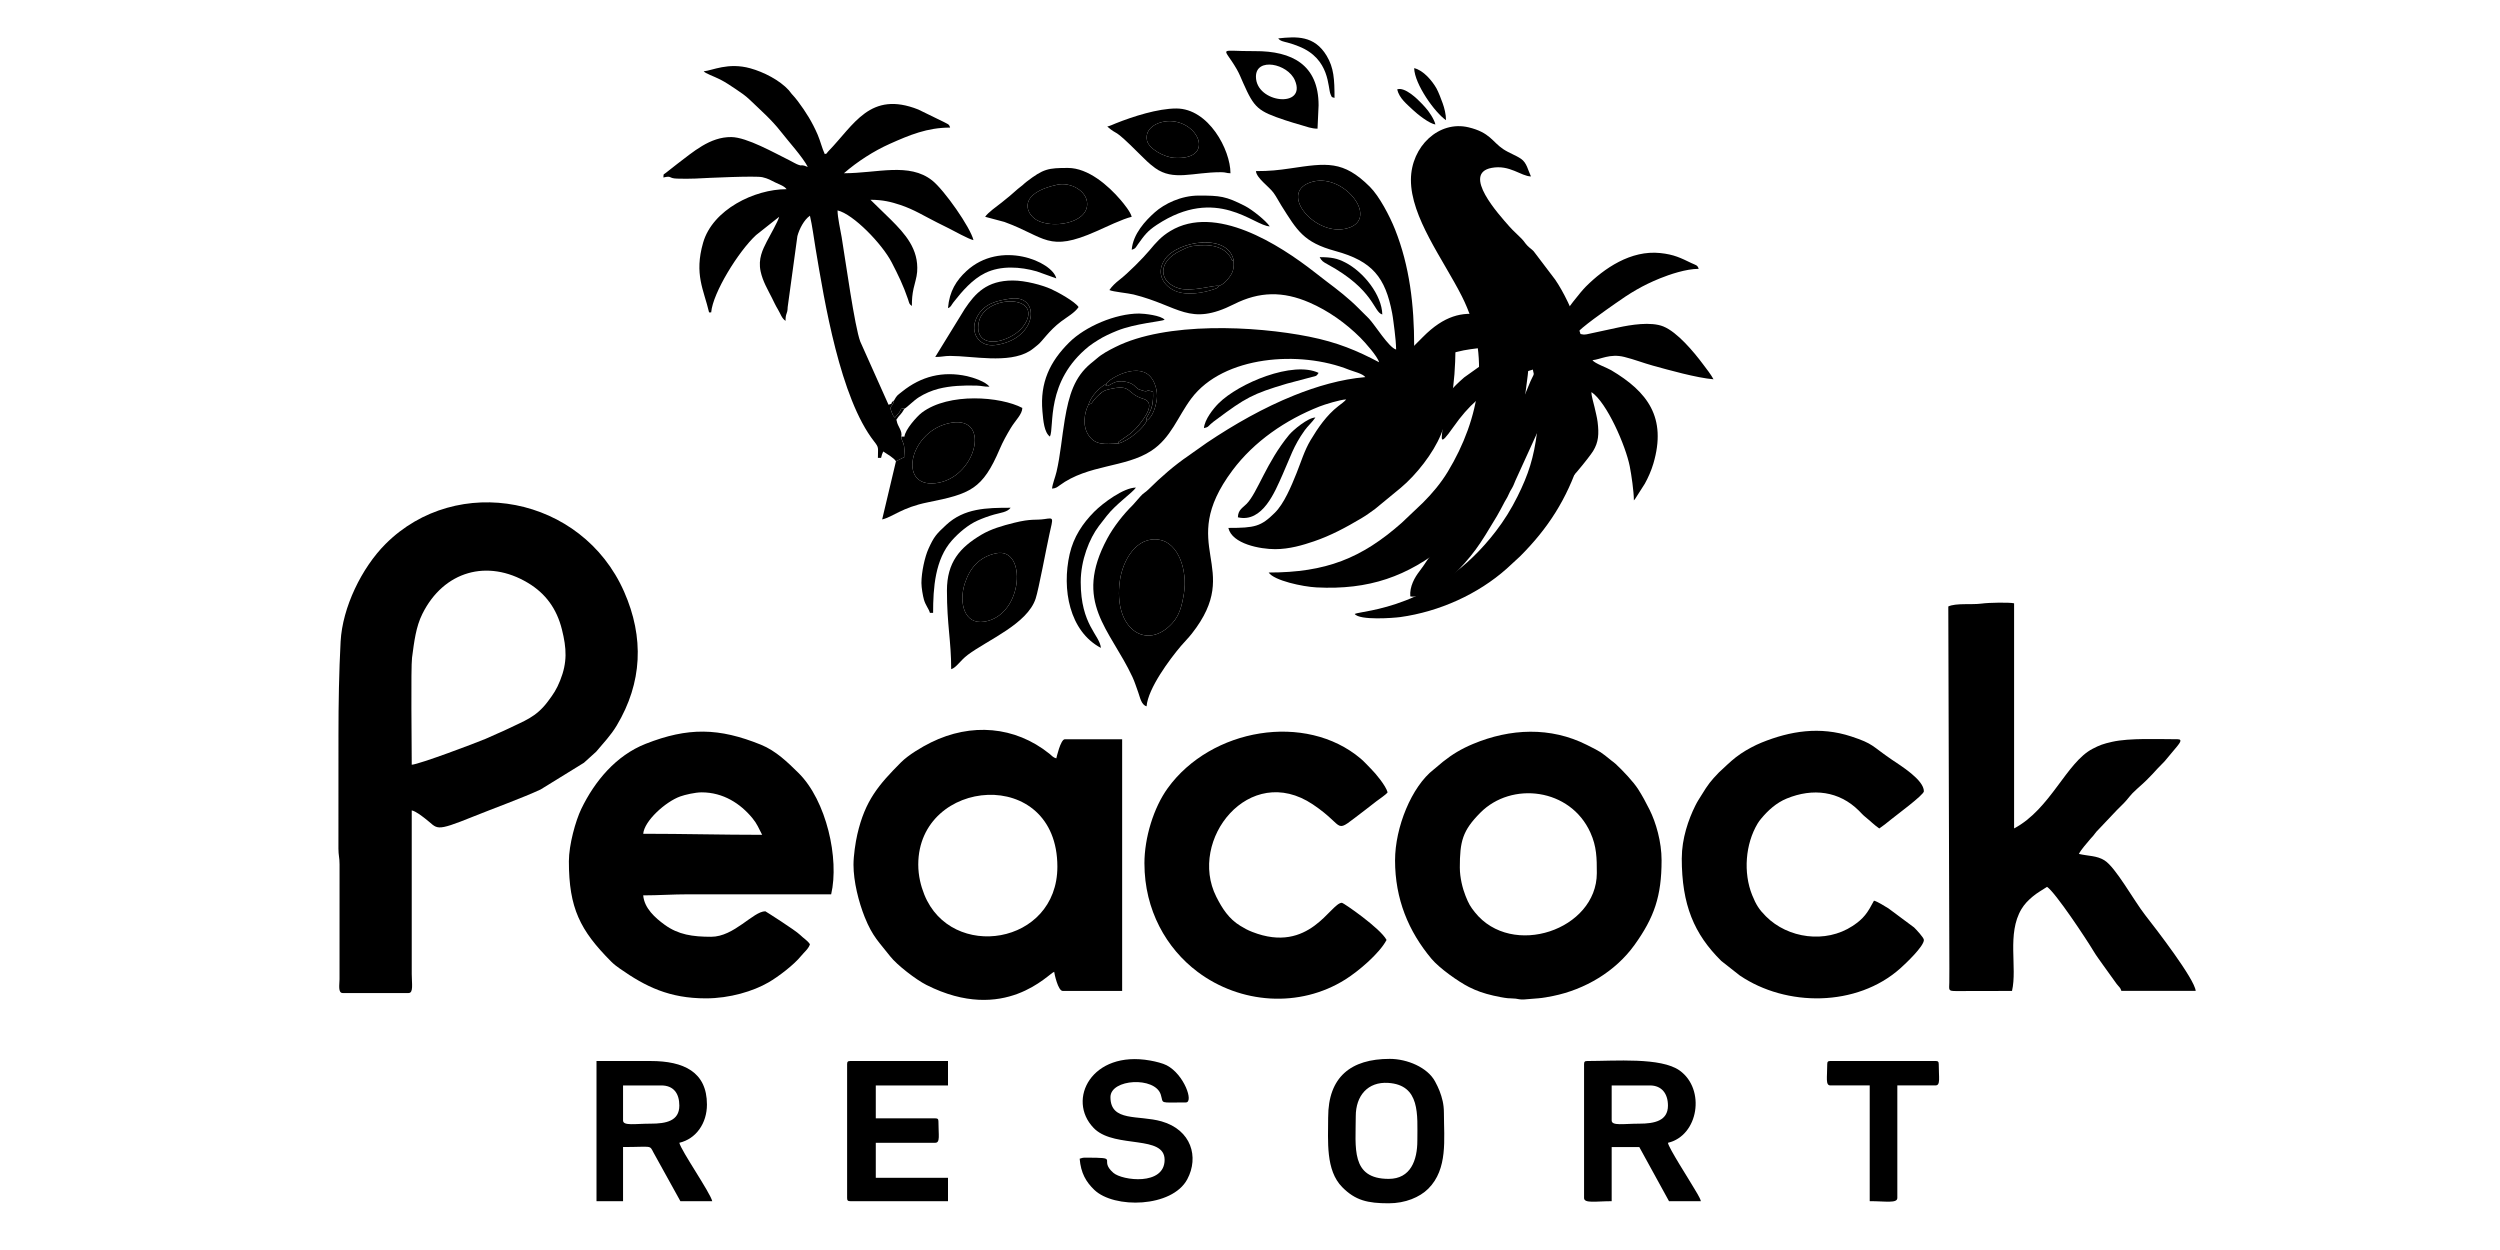 <?xml version="1.0" encoding="UTF-8"?>
<!DOCTYPE svg PUBLIC "-//W3C//DTD SVG 1.1//EN" "http://www.w3.org/Graphics/SVG/1.1/DTD/svg11.dtd">
<!-- Creator: CorelDRAW 2021 (64-Bit) -->
<svg xmlns="http://www.w3.org/2000/svg" xml:space="preserve" width="2in" height="1in" version="1.1" style="shape-rendering:geometricPrecision; text-rendering:geometricPrecision; image-rendering:optimizeQuality; fill-rule:evenodd; clip-rule:evenodd"
viewBox="0 0 2000 1000"
 xmlns:xlink="http://www.w3.org/1999/xlink"
 xmlns:xodm="http://www.corel.com/coreldraw/odm/2003">
 <defs>
  <style type="text/css">
   <![CDATA[
    .fil0 {fill:black}
   ]]>
  </style>
 </defs>
 <g id="Layer_x0020_1">
  <g id="_2338116912224">
   <path class="fil0" d="M947.11 475.02c-1.65,9.95 -3.64,17.24 -9.1,23.34 -20.47,22.83 -47.61,4.99 -42.13,-33.79 2.26,-16.02 13.07,-35.71 31.43,-32.8 15.45,2.45 22.88,24.63 19.8,43.26zm-29.62 -138.73c-2.32,6.01 -14.34,16.3 -22.72,18.46 -11.5,0.76 -18.64,1.34 -23.97,-6.62 -4.88,-7.28 -3.57,-17.41 -0.02,-24.45 2.14,-7.06 8.98,-13.78 14.18,-16.64 2.68,-4.31 23.7,-16.59 34.49,-6.59 4.44,4.12 6.83,12.4 6.02,18.82 -0.66,5.22 -3.13,14.26 -7.97,17.03zm57.56 -107.51c-0.67,1.13 -0.48,1.39 -3.41,2.44 -9.25,3.31 -22.07,5.24 -30.77,1.8 -9.68,-3.84 -16.96,-14.24 -8.7,-25.95 10.06,-14.27 49.66,-20.85 54.68,0.8 0.48,6.01 -0.08,9.29 -3.06,13.46 -2.22,3.11 -4.98,6.18 -8.74,7.45zm75.46 -83.52c25.77,-6.52 54.94,32.07 25.17,37.87 -25.24,4.91 -54.04,-30.57 -25.17,-37.87zm-45.76 -8.35c0.46,5.61 10.48,12.35 14.09,17.34 2.43,3.36 3.94,6.54 6.13,10.01 12.78,20.25 17.81,29.58 43.31,36.55 29.67,8.11 39.97,21.05 45.44,49.71 0.78,4.06 1.28,9.22 1.97,14.17 0.55,3.88 1.2,11.5 1.2,14.94 -5.89,-1.57 -16.87,-19.7 -21.86,-24.87 -2.83,-2.93 -5.22,-5.16 -8.09,-8.06 -7.89,-7.96 -16.87,-14.93 -25.88,-21.69 -3.38,-2.54 -5.77,-4.44 -9.1,-7.05 -28.83,-22.53 -79.54,-54.98 -115.68,-33.15 -7.39,4.46 -11.4,9.16 -16.74,15.55 -5.27,6.3 -17.14,18.23 -24.03,23.55 -3.01,2.32 -6.04,5.2 -8,8.13 2.93,1.41 14.78,2.41 19.38,3.56 36.69,9.17 44.45,25.84 80.29,7.77 20.46,-10.31 39.23,-10.47 60.28,-1.38 15.28,6.6 29.16,16.56 40.74,28.07 3.67,3.65 13.8,14.98 15.08,19.75 -17.61,-9.32 -33.35,-15.94 -55.98,-20.48 -43.47,-8.7 -114.47,-12.07 -154.99,8.3 -5.46,2.74 -10.63,5.42 -15.19,9.44 -1.88,1.66 -2.76,2.26 -4.66,3.84 -12.85,10.76 -17.3,24.85 -20.64,44.77 -2.29,13.65 -3.53,28.7 -6.61,41.81 -1.01,4.3 -3.27,9.77 -3.57,13.41 3.1,-0.26 4.11,-1.17 5.96,-2.53 23.07,-17.03 52.53,-14.03 73.4,-27.7 15.93,-10.43 21.13,-27.3 32.04,-41.87 25.68,-34.29 87,-38.74 126.35,-22.93 3.34,1.34 10.81,3.02 12.86,5.83 -19.33,1.61 -39.09,7.45 -56.8,14.56 -24.68,9.92 -47.87,23.14 -69.96,37.93 -2.79,1.87 -4.78,3.5 -7.47,5.28 -2.53,1.67 -4.36,3.16 -6.96,4.93 -11.61,7.87 -22.3,17.26 -32.31,27.16 -2.43,2.41 -4.29,3.06 -6.37,5.53l-5.97 6.77c-7.69,7.57 -15.48,17.45 -20.6,26.97 -27.48,51.11 2.1,72.16 20.12,110.71 1.83,3.91 3.13,8.24 4.65,12.34 1.44,3.89 2.39,10.03 6.67,11.17 1.2,-14.44 18.52,-37.63 27.43,-48.17 2.94,-3.47 5.82,-6.22 8.75,-9.94 42.15,-53.63 -13.38,-69.15 32.51,-130.6 17.41,-23.31 42.62,-40.46 69.53,-51.1 4.11,-1.63 16.81,-5.59 21.49,-5.69 -1.15,1.57 -4.51,3.94 -6.44,5.45 -9.22,7.19 -16.14,17.23 -22.09,27.19 -4.85,8.11 -7.61,17.38 -11.15,26.22 -4.31,10.75 -10.06,24.53 -17.44,31.83 -11.13,11.02 -15.92,12.1 -37.17,12.1 3,12.88 25.55,16.99 37.38,16.99 11.48,0 22.19,-3.22 31.12,-6.26 13.46,-4.58 25.71,-11.2 37.74,-18.33 4,-2.37 7.37,-4.81 11.13,-7.56l20.5 -16.87c12.5,-10.43 26.07,-27.76 32.15,-42.61 10.68,-26.06 11.77,-50.36 11.77,-79.13 0,-5.3 -13.56,0.35 -16.48,1.36 -6.39,2.22 -10.07,5.6 -16.65,7.13 0,-33.28 -3.65,-64.1 -15.28,-93.46 -4.26,-10.74 -12.66,-26.72 -20.18,-34.19 -21.39,-21.28 -34.57,-18.98 -63.57,-14.7 -9.77,1.44 -16.46,2.18 -27.55,2.18z"/>
   <path class="fil0" d="M329.39 611.79c0,-13.61 -0.77,-78 0.23,-85.57 1.74,-13.17 3.14,-24.79 8.25,-35.07 17.11,-34.46 52.23,-44.09 84.39,-24.9 14.28,8.52 23.15,20.81 27.27,37.3 3.78,15.14 4.43,26.32 -1.44,40.9 -2.96,7.37 -5.35,10.74 -9.72,16.62 -9.69,13.04 -19.41,15.72 -31.69,21.83 -2.94,1.46 -5.46,2.5 -8.78,3.97 -3.46,1.54 -6.02,2.76 -9.41,4.19 -8.51,3.57 -52.54,20.19 -59.11,20.74zm-58.62 -23.79l-0.03 90.93c0.01,5.37 0.92,7.06 0.9,12.69l-0.02 91.77c-0.02,4.26 -1.38,11.04 2.55,11.04l52.67 0c4.1,0 2.55,-7.48 2.55,-15.29l0 -130.83c3.45,0.8 7.72,4.28 10.57,6.42 10.9,8.19 6.42,11.55 39.19,-1.69 14.88,-6.01 39.41,-14.93 53.32,-21.44l34.68 -21.39 9.81 -8.88c5.97,-7.2 11.56,-12.78 16.44,-20.94 20.41,-34.16 22.09,-70.31 5.87,-107.07 -33.78,-76.55 -133.78,-95.32 -190.92,-38.05 -18.94,18.98 -34.41,50.63 -35.86,77.98 -1.28,24.13 -1.72,49.52 -1.72,74.73z"/>
   <path class="fil0" d="M1268.1 351.43l-2.08 -3.72c-0.07,-0.39 -0.29,-0.46 -0.47,-0.67 -4.14,1.01 -5.81,2.47 -10.66,1.82 -0.7,-8.03 3.68,-15.43 7.24,-20.02 4.87,-6.26 6.66,-10.25 10.98,-15.24 -2.06,-0.91 -1.65,2 -1.6,-8.52 0.12,-23.81 -13.61,-61.22 -27.36,-81.37l-17.22 -22.7c-1.74,-1.86 -3.17,-2.55 -4.94,-4.4 -2.12,-2.2 -2.5,-3.35 -4.63,-5.57 -3.3,-3.43 -6.7,-6.26 -9.78,-9.76 -8.46,-9.61 -38.43,-42.46 -14.28,-46.98 14.51,-2.71 23.46,6.67 31.47,6.85 -2.44,-5.09 -3.28,-10.91 -7.97,-14.11 -4.27,-2.92 -9.53,-4.6 -14.3,-7.79 -8.65,-5.77 -10.5,-13.27 -27.63,-17.39 -23.62,-5.69 -45.97,15.15 -46.13,41.83 -0.18,30.02 25.93,63.96 40.82,93.46 23.88,47.3 14.2,97.91 -11.2,140.02 -5.61,9.3 -12.52,17.5 -20.02,25l-17 16.13c-32.07,28.33 -60.54,39.72 -106.4,39.72 4.31,6.44 27.21,11.33 38.22,11.9 42.03,2.17 72.96,-8.78 103.77,-33.86 1.32,-1.07 1.83,-1.72 3.16,-2.79l27.44 -29.48c3.72,-5.04 6.24,-9.44 9.57,-15.06 17.13,-28.89 19.62,-45.54 23.67,-77.43 0.82,-6.48 2.31,-15.98 2.31,-23.18 2.39,1.75 2.49,4.71 3.24,7.8 0.8,3.31 1.3,5.81 1.87,9.18 2.27,13.63 3.2,26.67 1.46,40.56 -2.56,20.33 -6.81,33.79 -15.63,51.48 -5.13,10.3 -10.74,19.24 -17.26,27.76 -47.65,62.29 -107.02,63.39 -113,66.25 3.92,5.35 31.36,3.22 36.49,2.51 31.2,-4.35 62.12,-18.25 85.21,-38.81l10.61 -9.78c22.43,-22.43 37.36,-45.76 47.48,-76.56 1.84,-5.6 2.67,-12.07 4.56,-17.09z"/>
   <path class="fil0" d="M734.61 691.65c0,-69.77 111.29,-79.49 111.29,1.7 0,62.78 -84.99,75.78 -106.45,22.34 -2.72,-6.77 -4.84,-15.01 -4.84,-24.04zm-51.82 0c0,13.67 4.16,29.95 8.97,42 6.36,15.9 11.76,20.28 20.4,31.42 5.35,6.9 20.72,18.72 28.95,22.87 62.78,31.69 97.94,-9.34 102.24,-10.49 0.11,1.33 3.05,15.29 6.8,15.29l47.57 0 0 -201.33 -45.87 0c-3.4,0 -6.78,15.15 -6.8,15.29 -2.67,-0.71 -3.46,-2.07 -5.58,-3.76 -27.62,-22.09 -62.58,-24.81 -94.67,-8.99 -7.4,3.65 -18.13,10.03 -24,15.93 -17.83,17.94 -28.69,30.43 -34.95,57.64 -1.46,6.35 -3.05,17.04 -3.05,24.14z"/>
   <path class="fil0" d="M561.3 633.88c17.34,0 31.05,9.04 40.59,20.58 3.91,4.73 5.01,8.06 7.83,13.4 -32.21,0 -62.44,-0.85 -95.15,-0.85 0.86,-10.27 17.72,-25.55 29.61,-29.86 3.73,-1.35 11.98,-3.27 17.11,-3.27zm-106.19 55.22c0,37.41 8.99,55.17 33.76,80.08 2.3,2.31 4.51,3.95 7.03,5.72 20.71,14.52 39.66,23.79 68.8,23.79 19.16,0 37.92,-5.72 50.09,-12.77 7.94,-4.6 20.38,-14.05 26.24,-21.33 2.11,-2.63 6,-5.76 6.92,-9.22 -2.09,-3.11 -5.11,-4.7 -7.85,-7.44 -3.79,-3.77 -27.7,-18.9 -27.83,-18.9 -9.7,0 -24.95,20.39 -43.33,20.39 -14.87,0 -26.28,-1.66 -37.16,-9.57 -7.54,-5.48 -16.35,-13.21 -17.21,-23.56 12.21,0 23.41,-0.85 36.53,-0.85l113.83 0c6.62,-28.4 -3.75,-74.95 -26.12,-97.06 -8.59,-8.48 -18.13,-17.78 -30.06,-22.61 -33.61,-13.62 -58.36,-14.06 -92.24,-0.72 -23.63,9.3 -40.78,29.86 -51.51,52.14 -4.49,9.33 -9.9,28.55 -9.9,41.92z"/>
   <path class="fil0" d="M1558.64 485.21l0.85 289.69c0,3.7 0.01,7.39 -0.05,11.09 -0.11,6.04 -1.03,6.8 5.05,6.84 14.98,0.11 30.11,-0.1 45.12,-0.1 4.37,-18.77 -4.26,-45.77 7.57,-65.48 2.38,-3.96 5.26,-6.87 8.81,-9.88 3.93,-3.32 7.57,-5.16 11.65,-7.89 6.74,4.51 31.41,41.72 37.42,51.78 2.23,3.74 4.64,6.76 7.26,10.57l11.01 15.32c1.87,2.43 3.07,2.93 3.77,5.57l59.46 0c-0.79,-9.5 -31.74,-49.57 -40.42,-60.67 -9.23,-11.82 -23.59,-38.23 -32.64,-43.82 -6.19,-3.82 -12.67,-3.3 -20.39,-5.09 2.18,-4.12 6.19,-8.26 9.22,-12.01 0.95,-1.17 1.39,-1.49 2.41,-2.69 1.32,-1.57 1.22,-1.77 2.61,-3.33 0.98,-1.1 1.5,-1.43 2.5,-2.6l13.63 -14.4c2.05,-2.05 3.47,-3.46 5.53,-5.51 3.63,-3.61 4.7,-6.26 10.61,-11.48 12.84,-11.31 12.39,-12.51 22.09,-22.09l10.07 -12.05c1.46,-1.94 4.77,-5.59 0.33,-5.59 -15.42,0 -38.28,-1.09 -52.32,2.05 -7.34,1.65 -10.05,2.69 -15.66,5.58 -21,10.83 -33.7,48.3 -62.85,63.73l0 -180.1c-3.65,-0.85 -19.99,-0.61 -26.1,0.23 -7.76,1.06 -20.52,-0.59 -26.57,2.31z"/>
   <path class="fil0" d="M1167.86 694.19c0,-21.3 2.15,-29.61 16.35,-43.97 25.02,-25.31 72.12,-19.78 88.15,15.94 5,11.14 5.1,20.29 5.1,32.28 0,45.42 -67.95,68.53 -97.59,31.33 -3.63,-4.56 -4.89,-6.7 -7.41,-12.98 -2.38,-5.94 -4.59,-14.72 -4.59,-22.59zm-51.82 -5.94c0,31.02 10.75,56.78 29.13,78.76 6.3,7.53 21.54,18.35 30.04,22.63 6.21,3.12 11.85,5.09 19.49,6.85 3.52,0.81 8.32,1.77 11.51,2.08 2.27,0.22 4.13,0.06 6.43,0.36 1.8,0.24 3,0.73 6.18,0.67l11.85 -0.96c3.47,-0.25 8.15,-1.12 11.74,-1.85 25.48,-5.17 49.93,-19.53 65.26,-40.93 15.61,-21.78 21.59,-38.74 21.59,-67.6 0,-14.89 -4.53,-30.35 -9.62,-40.5 -3.01,-6.01 -5.72,-11.05 -9.11,-16.37 -3.85,-6.03 -12.45,-15.09 -18,-20.23 -1.57,-1.45 -1.85,-1.45 -3.31,-2.63 -8.91,-7.2 -8.06,-6.71 -19.7,-12.58 -29.17,-14.7 -61.35,-13.22 -91.11,-0.78 -9.27,3.87 -16.52,8.23 -24.03,14.2 -2.89,2.3 -4.4,3.87 -7.4,6.2 -17.76,13.74 -30.94,46.38 -30.94,72.7z"/>
   <path class="fil0" d="M716.76 369.04l7.17 -3.61c-0.2,-2.52 -0.27,-5.83 -0.63,-8.21 -0.65,-4.31 -1.88,-3.78 -2.28,-7.93 1.12,-4.6 -2.96,-8.2 -3.6,-12.39 -0.34,-2.2 -0.89,0.04 0.59,-2.44 1.44,-2.4 2.69,-2.39 5.56,-7.52 -3.28,-0.66 -2.61,0.81 -4.17,3.01l-3.48 4.11c-1.5,-1.56 -1.15,-1.04 -2.11,-3.15 -0.37,-0.81 -0.33,-0.82 -0.73,-1.92l-0.42 -1.16c-0.91,-3.25 1.69,-2.57 2.53,-7.43 -3.8,2.53 0.15,2.19 -4.37,3.4l-22.58 -50.48c-4.5,-11.73 -11.89,-65.42 -14.92,-83.63 -0.92,-5.52 -3.28,-15.7 -3.28,-21.36 12.58,2.93 35.65,26.75 43.33,41.62 5.13,9.94 9.31,18.43 13.04,29.43 1.11,3.3 0.71,3.65 3.09,5.4 0,-5.54 0.33,-9.21 1.35,-13.94 0.98,-4.53 2.5,-8.69 2.86,-13.28 1.42,-18.33 -9.76,-30.56 -21,-41.8l-16.35 -15.93c9.96,0 16.66,1.72 23.91,4.13 10.99,3.65 19.35,9.02 29.33,14 3.49,1.74 6.37,3.19 9.63,4.81 4.35,2.18 15.33,8.37 19.54,9.35 -2.34,-10.04 -23.29,-40.01 -32.99,-47.72 -18.43,-14.65 -43.96,-5.8 -70.65,-5.8 10.71,-9.31 23.87,-17.8 36.76,-23.55 15.72,-7.02 29.92,-12.98 48.19,-12.98 -0.8,-3.01 -1.98,-2.72 -4.92,-4.43l-20.56 -10.03c-38.56,-15.27 -51.28,12.18 -71.93,33.43 -2.28,2.34 0.07,1.2 -2.84,2.26 -2.13,-4.44 -3.52,-10.5 -5.7,-15.54 -4.37,-10.12 -9.37,-18.09 -15.78,-26.7 -2.06,-2.76 -2.91,-3.56 -5.05,-5.99 -1.2,-1.37 -1.29,-1.82 -2.24,-2.86 -7.3,-8.05 -20.11,-14.6 -30.85,-17.57 -17.82,-4.93 -30.35,1.83 -37.23,2.4 1.28,1.75 7.95,3.92 13.04,6.5 4.68,2.38 8.42,4.98 12.61,7.77 3.85,2.56 7.83,5.28 11.1,8.44 8.51,8.2 17.49,15.96 24.78,25.34 6.38,8.22 17.35,20.16 21.72,28.41 -2.39,-0.56 -1.48,-0.75 -3.7,-1.14 -3.41,-0.61 0.66,0.74 -3.37,-0.36 -1.83,-0.5 -5.59,-2.74 -7.35,-3.61 -12.5,-6.16 -34.3,-18.57 -46.72,-18.73 -17.24,-0.22 -30.73,12.05 -43.22,21.42l-9.04 7.09c-2.4,2.11 -1.8,0.02 -2.12,3.83 7.22,-1.68 3.72,0.7 11,0.9 4.3,0.11 10.26,0.19 14.5,-0.04 9.66,-0.52 48.39,-2.35 53.74,-1.08 4.53,1.07 6.53,2.31 10.26,4.19 3.26,1.64 7.12,2.73 9.06,5.38 -25.71,0 -59.18,16.35 -66.78,42.81 -7.28,25.37 0.54,37.63 4.76,55.74l1.7 0c1.3,-15.59 21.7,-48.69 35.88,-61.81l18.49 -14.64c-0.87,3.74 -7.45,14.94 -9.91,19.82 -3.18,6.31 -7.08,13.76 -4.91,23.89 1.7,7.92 5.73,14.56 8.88,20.85 1.6,3.2 3.02,6.36 4.93,9.51 2.15,3.53 3,7.1 6.11,9.18 0,-6.77 1.59,-4.91 1.72,-11.02l7.77 -56.8c1.57,-5.85 5.46,-13.22 10.04,-16.29 1.89,8.1 3.03,17.35 4.49,26.09 7.09,42.53 19.67,119.76 46.86,154.48 4.05,5.17 3.02,4.77 3.02,13.12l2.55 0c0.48,-2.06 0.89,-3.41 1.7,-5.09 3.06,2.05 8.62,5.13 10.19,7.86z"/>
   <path class="fil0" d="M1399.78 185.33zm-126.66 128.28l126.66 -128.28zm-126.66 128.28c-4.32,4.99 -6.11,8.97 -10.98,15.24 -3.56,4.59 -7.94,11.99 -7.24,20.02 4.85,0.65 6.52,-0.81 10.66,-1.82 0.18,0.2 0.39,0.27 0.47,0.67l2.08 3.72c0.22,-8.19 6.92,-5.15 18.06,-16.36 19.74,-19.86 23.77,-26.71 37.96,-50.39 2.43,-4.04 3.9,-7.19 6.28,-11.57 1.4,-2.58 1.9,-2.94 3,-5.5 1.33,-3.08 1.4,-2.83 2.94,-5.55 1.33,-2.34 1.5,-3.34 2.63,-5.87l36.17 -79.36c11.03,8.08 3.05,48.72 1.62,63.63 -0.89,9.28 -2.47,14.22 -2.47,22.17 4.71,-1.26 23.9,-25.26 26.84,-30.07 4.37,-7.14 4.79,-13.6 3.6,-23.31 -0.48,-3.98 -1.63,-7.87 -2.48,-11.96 -0.76,-3.64 -2.39,-8.02 -2.48,-11.96 12.37,8.28 27.45,43.09 30.67,59.37 1.36,6.87 3.31,20.26 3.31,27.28 0.82,-0.95 -0.16,0.34 1.15,-1.39l7.61 -11.93c2.64,-4.74 5.17,-10.43 6.84,-16.1 10.85,-36.88 -4.63,-57.43 -33.8,-74.72 -3.45,-2.05 -12.97,-5.31 -14.94,-8 6.41,-0.53 13.87,-5.48 25.52,-2.58 8.1,2.02 14.72,4.7 22.8,6.94 12.59,3.48 35.13,9.82 48.53,10.93 -2.07,-3.92 -5.64,-8.36 -8.37,-12.02 -7.4,-9.91 -20.54,-25.69 -31.77,-30.25 -9.93,-4.03 -26.3,-1.28 -36.11,0.84l-25.2 5.44c-4.94,0.74 -3.2,-1.04 -8.98,0.31 3.51,-5.25 25.28,-20.27 31.43,-24.64 12.02,-8.53 22.03,-14.73 36.4,-20.52 7.29,-2.94 20.54,-7.52 30.72,-7.52 -0.83,-3.11 -2.49,-3.01 -5.66,-4.54 -8.64,-4.17 -14.03,-6.94 -25.04,-8.09 -23.63,-2.48 -44.93,12.27 -59.57,26.85 -3.69,3.67 -17.26,20.32 -18.46,24.86l-1.7 0c-1.04,-4.46 -10.66,-19.93 -13.31,-24.92 -4.65,-8.76 -9,-15.86 -16.65,-21.57 -15.8,-11.8 -35.33,-6.7 -54.5,-1.44 -3.61,0.99 -5.57,0.58 -7.28,2.91 6.98,0.58 16.85,6.74 22.66,9.62 7.16,3.54 14.09,8.43 19.94,13.19 9.06,7.38 25.11,23.58 32.16,34.1 -35.06,-8.17 -59,-31.03 -93.24,3.6l-16.14 16.15c-2.33,2.29 -4.15,2.96 -4.46,6.59 14.21,-3.31 28.43,-6.54 42.97,-9.7 3.97,-0.87 6.24,-1.59 10.33,-2.41 3.93,-0.79 6.81,-1.06 11.86,-1.74 5.98,-0.81 6.38,-0.16 12.17,0.22 7.85,0.52 9.17,0.06 11.01,2.58 -5.09,1.19 -16.04,7.85 -20.76,10.68l-13.89 9.9c-20.11,17.55 -16.17,20.76 -17.17,38.89 -0.52,9.37 -3.85,18.39 8.48,0.84 12.54,-17.85 23.39,-26.67 41.99,-37.87 3.44,-2.07 7.13,-3.51 11.21,-4.93 3.5,-1.22 9.56,-2.65 12.22,-3.92 -0.36,4.37 -2.12,6.44 -3.64,9.95 -1.62,3.74 -2.73,6.39 -4.25,10.19l-17.48 40.29c-2.79,6.83 -5.69,13.69 -8.59,20.3 -7.71,17.56 -9.91,18.25 -22.23,34.69 -2.22,2.96 -3.96,5.13 -6.3,8.14l-18.04 21.06c-1.68,2.46 -0.93,0.38 -1.1,2.35z"/>
   <path class="fil0" d="M1345.41 686.55c0,37.4 9.87,60.68 31.63,82.21l14.74 11.6c37.21,25.27 93.63,25.35 128.44,-5.65 4.41,-3.93 18.89,-17.62 18.89,-22.74 0,-1.89 -6.3,-8.49 -7.84,-10l-20.46 -15.22c-2.85,-1.69 -8.75,-5.54 -11.63,-6.21 -5.1,9.65 -8.02,14.24 -17.13,20.24 -21.59,14.2 -51.72,9.96 -69.31,-7.7 -5.44,-5.46 -7.88,-9.22 -11.02,-17.02 -7.2,-17.9 -5.44,-40.84 4.35,-57.2 0.98,-1.63 1.73,-2.58 2.85,-3.94 5.56,-6.7 12.19,-12.69 20.45,-16.09 21,-8.62 41.93,-5.96 57.72,9.69 1.89,1.87 3.12,3.4 5.17,5.03 3.74,2.99 7.42,6.71 11.17,9.22 2.91,-1.95 6.29,-4.63 9.15,-7 3.78,-3.12 26.53,-19.85 26.53,-22.74 0,-9.19 -18.71,-20.59 -25.65,-25.31 -16.24,-11.06 -14.4,-12.61 -32.42,-18.55 -25.13,-8.28 -48.93,-4.37 -71.79,4.9 -5.24,2.12 -11.83,5.64 -16.61,8.88 -5.69,3.86 -9.46,7.5 -14.3,12.03l-3.09 2.85c-6.93,7.24 -8.69,9.52 -14.04,18.24 -2.09,3.41 -3.13,4.76 -5.02,8.57 -5.39,10.82 -10.76,26.15 -10.76,41.91z"/>
   <path class="fil0" d="M915.55 690.8c0,37.27 17.6,67.96 42.48,86.65 34.26,25.74 81.68,29.15 118.26,6.12 10.48,-6.59 27.19,-20.7 32.96,-31.61 -5.02,-9.48 -34.55,-29.73 -35.68,-29.73 -9.14,0 -25.82,41.31 -71.74,23.32 -3.98,-1.56 -6.2,-2.85 -9.56,-4.88 -9.18,-5.55 -14.5,-13.87 -19.23,-23.25 -22.88,-45.38 26.37,-107.96 77.27,-73.87 28.35,19 14.65,24.85 41.71,4.53 3.37,-2.54 5.76,-4.44 9.09,-7.05 2.53,-1.98 7.49,-5.11 8.98,-7.15 -1.42,-5.33 -9.56,-15.11 -13.38,-18.9 -2.72,-2.7 -5.24,-5.61 -8.11,-8.04 -44.03,-37.27 -119.7,-24.36 -154.37,23.53 -11.31,15.61 -18.69,39.63 -18.69,60.32z"/>
   <path class="fil0" d="M1311.43 898.93c-12.47,0 -22.09,1.94 -22.09,-2.55l0 -28.03 30.58 0c9.47,0 14.44,6.56 14.44,16.14 0,12.14 -10.69,14.44 -22.94,14.44zm-44.18 -47.57l0 107.04c0,4.49 9.62,2.55 22.09,2.55l0 -43.32 22.09 0 23.78 43.32 25.49 0c-0.73,-3.12 -4.47,-8.52 -6.21,-11.63 -2.69,-4.8 -19.81,-31.31 -20.13,-35.09 24.44,-5.7 30.28,-42.81 9.37,-57.8 -14.96,-10.72 -51.8,-7.62 -73.93,-7.62 -1.96,0 -2.55,0.59 -2.55,2.55z"/>
   <path class="fil0" d="M520.53 898.93c-12.47,0 -22.09,1.94 -22.09,-2.55l0 -28.03 30.58 0c9.98,0 14.44,6.55 14.44,16.14 0,12.34 -10.59,14.44 -22.94,14.44zm-43.33 62.01l21.24 0 0 -43.32c23.59,0 21.01,-1.87 24.39,4.49l21.48 38.83 25.48 0c-1.6,-6.88 -24.83,-40.24 -26.33,-46.72 13.43,-3.13 22.09,-15.61 22.09,-30.58 0,-26.2 -18.71,-34.83 -45.02,-34.83l-43.33 0 0 112.13z"/>
   <path class="fil0" d="M1110.94 943.1c-30.61,0 -26.33,-25.12 -26.33,-50.12 0,-16.44 9.66,-27.7 25.91,-26.67 25.97,1.65 23.36,25.7 23.36,46.21 0,15.63 -5.32,30.58 -22.94,30.58zm-48.42 -49.27c0,19.11 -2.13,42.33 11.24,55.87 10.54,10.68 20.42,12.94 37.19,12.94 13.31,0 24.82,-4.85 31.66,-11.67 15.83,-15.78 12.52,-39.74 12.52,-60.54 0,-7.22 -1.48,-12.38 -3.51,-17.73 -0.87,-2.28 -2.22,-5.03 -3.55,-7.5 -6.07,-11.32 -22.36,-18.1 -36.27,-18.1 -31.04,0 -49.27,14.43 -49.27,46.72z"/>
   <path class="fil0" d="M677.69 851.35l0 107.04c0,1.96 0.59,2.55 2.55,2.55l78.16 0 0 -18.69 -57.77 0 0 -28.03 47.57 0c4.13,0 2.55,-6.18 2.55,-16.99 0,-1.96 -0.59,-2.55 -2.55,-2.55l-47.57 0 0 -26.33 57.77 0 0 -19.54 -78.16 0c-1.96,0 -2.55,0.59 -2.55,2.55z"/>
   <path class="fil0" d="M931.69 927.81c0,20.96 -33.89,16.69 -41.02,10.44 -12.61,-11.06 6.65,-12.13 -22.69,-12.13 -2.3,0 -2.34,0.41 -4.25,0.85 0.96,11.55 5.11,18.55 11.66,24.87 15.83,15.29 62.3,14.3 74.43,-8.43 9.5,-17.78 3.24,-39.48 -20.56,-46.3 -18.44,-5.29 -40.9,0.65 -40.9,-19.41 0,-14.65 35.65,-16.63 40.25,-2.03 2.41,7.65 -1.83,6.28 20.06,6.28 6.48,0 -1.26,-22.36 -15.32,-29.7 -3.1,-1.62 -8.78,-3.03 -13.17,-3.81 -46.85,-8.43 -67.03,31.28 -45.35,53.84 0.75,0.78 0.06,0.17 1.29,1.26 16.98,15.18 55.56,4.38 55.56,24.3z"/>
   <path class="fil0" d="M796.91 442.64c24.8,-5.23 21.99,49.52 -9.32,54.68 -16.33,2.69 -20.57,-15.43 -15.87,-30.19 4.02,-12.63 11.54,-21.61 25.19,-24.49zm-39.36 29.83c0,27.62 3.4,39.96 3.4,62.87 3.99,-1.07 7.26,-6.95 13.21,-11.42 16,-11.99 47.71,-24.74 54.36,-45.04 2.47,-7.54 8.39,-39.65 11.07,-51.8 2.91,-13.2 3.75,-12.96 -4.07,-11.81 -7.03,1.04 -10.17,-0.54 -24.29,2.98 -9.36,2.34 -18.37,4.93 -26.14,9.54 -17.28,10.26 -27.54,22.12 -27.54,44.67z"/>
   <path class="fil0" d="M758.19 338.79c35.02,-8.66 23.94,41.18 -6.99,47.33 -33.33,6.63 -24.9,-39.45 6.99,-47.33zm-37.17 10.5c0.41,4.15 1.63,3.61 2.28,7.93 0.36,2.38 0.43,5.69 0.63,8.21l-7.17 3.61 -11.04 46.51c8.58,-2 15.76,-9.53 36.45,-13.67 34.21,-6.84 43.85,-10.43 57.6,-42.64 2.57,-6.02 5.62,-11.45 8.78,-16.71 3.92,-6.52 9.19,-10.98 9.31,-16.18 -17.28,-9.14 -58.72,-12.52 -80.37,3.74 -3.97,2.98 -13.48,13.74 -13.93,19.2l-2.55 0z"/>
   <path class="fil0" d="M1461.79 851.35c0,10.81 -1.57,16.99 2.55,16.99l31.43 0 0 92.59c12.47,0 22.09,1.94 22.09,-2.55l0 -90.05 30.58 0c4.12,0 2.55,-6.18 2.55,-16.99 0,-1.96 -0.59,-2.55 -2.55,-2.55l-84.1 0c-1.96,0 -2.55,0.59 -2.55,2.55z"/>
   <path class="fil0" d="M808.12 238.93c24.71,-3.86 22.64,32.41 -11.77,37.12 -13.29,1.82 -20.8,-10.18 -15.04,-21.93 5.67,-11.56 16.69,-13.61 26.81,-15.2zm-59.93 46.65c5.44,0 7.02,-0.85 11.89,-0.85 18.09,0 46.52,6.37 63.38,-3.74 2.88,-1.73 4.14,-3.06 6.78,-5.11 3.66,-2.83 8.77,-11.26 18.66,-18.72 4.75,-3.58 10.9,-6.93 13.97,-11.52 -2.95,-4.41 -16.45,-11.92 -22.09,-14.44 -7.04,-3.15 -20.46,-6.8 -30.58,-6.8 -20.71,0 -30,10.2 -38.4,22.76l-23.61 38.4z"/>
   <path class="fil0" d="M947.11 475.02c3.08,-18.63 -4.34,-40.81 -19.8,-43.26 -18.36,-2.91 -29.17,16.79 -31.43,32.8 -5.48,38.78 21.66,56.63 42.13,33.79 5.46,-6.09 7.46,-13.39 9.1,-23.34z"/>
   <path class="fil0" d="M845.81 147.77c10.61,-2.29 23.96,4.92 23.94,15.46 -0.03,15.77 -28.78,19.96 -40.75,12.58 -8.87,-5.47 -14.48,-21.3 16.81,-28.04zm-57.68 25.67l15.41 4.12c33.03,12.06 34.8,24.69 73.5,7.48 7.26,-3.23 21.21,-9.95 28.32,-11.6 -0.9,-3.85 -6.19,-10.33 -8.75,-13.34 -9.99,-11.74 -26.09,-25.74 -42.22,-25.74 -15.86,0 -19.59,0.64 -33.15,11.03 -1.5,1.15 -1.74,1.49 -3.19,2.75 -1.67,1.46 -2.15,1.55 -3.79,3.01 -4.41,3.94 -8.16,7.15 -12.91,10.87 -3.98,3.13 -10.92,7.96 -13.22,11.41z"/>
   <path class="fil0" d="M917.56 112.28c-2.13,-10.48 10.16,-16.11 20.07,-15.31 22.61,1.84 33.58,31.27 1.78,29.3 -8.18,-0.51 -20.5,-7.37 -21.85,-13.99zm-31.74 -11.04c9.47,8.23 3.12,-0.7 25.7,21.87 4.15,4.15 7.86,7.9 12.52,11.27 14.7,10.66 30.17,3.38 52.69,3.38 4.27,0 3.81,0.76 7.65,0.85 0,-18.76 -17.5,-51.82 -43.32,-51.82 -14.72,0 -34.57,6.35 -48.43,11.89 -2.1,0.84 -4.52,2.03 -6.79,2.56z"/>
   <path class="fil0" d="M1004.75 61.3c0,-15.63 25.32,-10.48 31.12,2.86 9.87,22.71 -31.12,18.54 -31.12,-2.86zm49.27 41.63l0.85 -18.69c0,-32.33 -21.15,-43.51 -50.96,-43.33 -30.43,0.17 -25.35,-4.35 -14.49,14.49 2.11,3.67 3.38,7.04 5.14,11 8.93,20.08 11.62,22.46 33.85,29.86 3.72,1.24 8.14,2.56 12.37,3.77 4.33,1.24 8.41,2.91 13.23,2.91z"/>
   <path class="fil0" d="M796.91 442.64c-13.65,2.88 -21.17,11.86 -25.19,24.49 -4.7,14.77 -0.46,32.89 15.87,30.19 31.31,-5.16 34.13,-59.91 9.32,-54.68z"/>
   <path class="fil0" d="M758.19 338.79c-31.89,7.89 -40.32,53.96 -6.99,47.33 30.93,-6.15 42.01,-55.99 6.99,-47.33z"/>
   <path class="fil0" d="M870.78 323.67c-3.56,7.05 -4.86,17.18 0.02,24.45 5.33,7.96 12.47,7.37 23.97,6.62 0.49,-2.64 -0.14,-0.88 1.7,-2.37l7.54 -5.26c3.45,-3.03 5.09,-4.54 7.92,-8.16 3.23,-4.14 13.29,-16.74 2.69,-19.9 -13.09,-3.91 -9.35,-11.25 -24.15,-8.31 -5.5,1.09 -7.26,1.39 -11.11,4.91 -1.66,1.52 -2.71,2.59 -4.15,4.3 -2.49,2.94 -0.74,2.47 -4.43,3.72z"/>
   <path class="fil0" d="M975.05 228.78c3.76,-1.27 6.52,-4.34 8.74,-7.45 2.98,-4.17 3.54,-7.45 3.06,-13.46l-1.07 0.82c-3.48,-9.15 -12.93,-13.33 -25.98,-12.44 -8.71,0.59 -9.09,1.38 -15.01,4.11 -19.56,9.03 -17.79,25.58 -1.52,30.34 10.54,3.09 28.87,-3.14 31.79,-1.93z"/>
   <path class="fil0" d="M839.94 349.29c3.78,-7.88 -3.92,-44.06 31.3,-72.35 2.03,-1.63 4.81,-3.33 7.09,-4.8 4.24,-2.75 10.3,-5.54 15.37,-7.57 14.41,-5.8 35.15,-7.36 38,-8.73 -2.58,-3.52 -16.57,-5.01 -20.39,-5.01 -19.02,0.02 -43.11,10.4 -55.87,23.04 -15.6,15.45 -23.51,32.18 -21.51,55.09 0.68,7.72 1.4,16.93 6.02,20.32z"/>
   <path class="fil0" d="M1050.51 145.26c-28.88,7.3 -0.07,42.77 25.17,37.87 29.78,-5.79 0.61,-44.38 -25.17,-37.87z"/>
   <path class="fil0" d="M880.72 518.34c-0.87,-10.37 -16.14,-18.31 -16.14,-52.67 0,-17.54 6.91,-34.8 14.56,-44.91 2.23,-2.94 3.97,-5.13 6.31,-8.13 7.28,-9.37 20.58,-18.5 23.31,-22.57 -9.82,0 -26.52,12.44 -33.35,19.31 -9.3,9.35 -16.54,20.2 -19.67,33.85 -6.41,28.06 -0.25,61.76 24.99,75.11z"/>
   <path class="fil0" d="M845.81 147.77c-31.29,6.73 -25.69,22.56 -16.81,28.04 11.97,7.38 40.72,3.19 40.75,-12.58 0.02,-10.54 -13.32,-17.74 -23.94,-15.46z"/>
   <path class="fil0" d="M737.15 466.52c0,3.5 1.11,10.15 2.02,13.27 1.37,4.67 3.89,7.23 4.77,10.52l2.55 0c0,-20.03 1.57,-42.84 15.07,-57.98 5.41,-6.07 12.92,-12.51 20.61,-15.93 3.93,-1.75 8.42,-3.43 13.09,-4.75 5.16,-1.46 10.6,-1.85 13.24,-5.44 -19.22,0 -37.15,0.31 -51.62,13.79 -7.8,7.26 -9.66,9.22 -14.1,19.03 -2.89,6.39 -5.64,18.62 -5.64,27.49z"/>
   <path class="fil0" d="M990.31 413.85c19.89,4.63 29.76,-20.88 35.67,-34 6.33,-14.06 8.59,-22.8 17.84,-35.68 2.4,-3.34 6.09,-6.57 8.51,-10.18 -6.02,0.13 -17.93,10.15 -20.99,13.84 -18.15,21.88 -25.37,46.34 -34,55.2 -3.17,3.26 -6.89,4.81 -7.03,10.81z"/>
   <path class="fil0" d="M905.36 199.78c3.2,-0.85 3.25,-1.94 4.99,-4.36 5.07,-7.03 7.36,-10.44 15.06,-15.52 48.15,-31.79 77.7,0.91 90.39,1.19 -3.11,-4.64 -14.24,-13.43 -19.52,-16.15 -15.72,-8.1 -20.32,-8.48 -37.39,-8.48 -14.12,0 -27.43,6.62 -35.04,13.39 -7.56,6.72 -17.43,17.29 -18.48,29.94z"/>
   <path class="fil0" d="M821.29 256.69c9.82,-21.45 -33.83,-20.37 -38.27,1.05 -2.71,13.11 6.58,17.96 18.27,14.48 8.74,-2.6 16.58,-8.07 20,-15.53z"/>
   <path class="fil0" d="M917.56 112.28c1.34,6.61 13.67,13.48 21.85,13.99 31.8,1.97 20.83,-27.46 -1.78,-29.3 -9.91,-0.8 -22.2,4.83 -20.07,15.31z"/>
   <path class="fil0" d="M963.13 342.49c3.58,-0.83 2.96,-0.98 5.33,-3.17 1.66,-1.54 2.99,-2.44 4.74,-3.75 23.17,-17.28 28.85,-20.52 56.29,-28.66l20.15 -5.34c3.56,-0.96 3.29,-0.34 5.24,-3.26 -20.41,-9.79 -63.79,8.13 -80.07,24.42 -4.09,4.09 -11.09,12.8 -11.67,19.76z"/>
   <path class="fil0" d="M758.39 246.5c2.52,-0.92 2.5,-2.29 4.51,-4.84 6.95,-8.82 14.97,-18.19 25.2,-23.22 12.58,-6.19 28.2,-5.06 41.3,-1.33l15.64 5.6c-3.14,-13.49 -44.78,-31.08 -72.01,-5.75 -7.83,7.29 -13.51,15.87 -14.64,29.54z"/>
   <path class="fil0" d="M715.19 320.41c-0.85,4.86 -3.44,4.18 -2.53,7.43l0.42 1.16c0.4,1.09 0.36,1.1 0.73,1.92 0.96,2.11 0.61,1.59 2.11,3.15l3.48 -4.11c1.56,-2.19 0.89,-3.67 4.17,-3.01 2.04,-0.96 7.25,-6.49 11.7,-9.27 4.39,-2.75 9.97,-5.22 15.46,-6.63 9.61,-2.46 20.28,-2.87 30.63,-2.56 4.37,0.13 5.2,0.88 10.17,0.88 -2.61,-3.9 -13.19,-7.43 -17.88,-8.45 -19.5,-4.26 -36.75,0.12 -52.05,12.43 -4.02,3.24 -3.85,2.63 -6.4,7.07z"/>
   <path class="fil0" d="M1105.85 251.59c-0.35,-15.51 -14.86,-34.03 -29.71,-41.65 -6.23,-3.2 -10.91,-4.22 -20.41,-4.22 1.59,3 2.51,3.65 6.22,5.67 37.73,20.52 36.68,38.28 43.9,40.2z"/>
   <path class="fil0" d="M1022.59 30.72c1.63,2.22 4.57,2.58 7.65,3.4 3.42,0.92 5.55,1.7 8.87,3.02 25.17,9.98 22.96,33.06 25.36,38.35 1.13,2.5 0.51,2.09 3.15,2.8 0,-14.85 -0.53,-24.07 -6.28,-33.65 -9.89,-16.46 -24.19,-15.45 -38.74,-13.93z"/>
   <path class="fil0" d="M884.96 307.03c0.66,3.15 -2.19,-0.39 1.25,1.82 1.15,-0.83 3.24,-1.77 4.9,-2.64 4.8,-2.51 12.98,-0.66 16.15,2.1 1.36,1.18 0.51,0.64 1.74,1.65 1.97,1.63 1.67,1.41 4.72,2.41 6.27,2.04 1.37,-1.53 8.7,1.11 0.89,17.85 -6.64,18.76 -4.91,22.81 4.84,-2.77 7.31,-11.81 7.97,-17.03 0.81,-6.42 -1.57,-14.7 -6.02,-18.82 -10.79,-10 -31.81,2.28 -34.49,6.59z"/>
   <path class="fil0" d="M884.96 307.03c-5.2,2.86 -12.04,9.59 -14.18,16.64 3.7,-1.25 1.94,-0.79 4.43,-3.72 1.44,-1.7 2.49,-2.77 4.15,-4.3 3.84,-3.52 5.61,-3.82 11.11,-4.91 14.79,-2.94 11.05,4.4 24.15,8.31 10.6,3.17 0.54,15.76 -2.69,19.9 -2.83,3.62 -4.47,5.13 -7.92,8.16l-7.54 5.26c-1.84,1.5 -1.22,-0.26 -1.7,2.37 8.39,-2.15 20.4,-12.45 22.72,-18.46 -1.73,-4.05 5.8,-4.96 4.91,-22.81 -7.33,-2.64 -2.43,0.93 -8.7,-1.11 -3.05,-0.99 -2.74,-0.78 -4.72,-2.41 -1.23,-1.02 -0.38,-0.47 -1.74,-1.65 -3.16,-2.76 -11.34,-4.61 -16.15,-2.1 -1.66,0.87 -3.75,1.81 -4.9,2.64 -3.44,-2.21 -0.59,1.33 -1.25,-1.82z"/>
   <path class="fil0" d="M1156.81 96.13c0,-4.78 -1.34,-9.79 -2.66,-13.48 -1.09,-3.03 -3.44,-9.27 -5,-11.99 -3.41,-5.97 -10.37,-14.42 -17.82,-16.15 0.29,12.85 16.72,35.76 25.48,41.63z"/>
   <path class="fil0" d="M821.29 256.69c-3.42,7.46 -11.26,12.93 -20,15.53 -11.69,3.48 -20.98,-1.37 -18.27,-14.48 4.43,-21.42 48.09,-22.5 38.27,-1.05zm-13.17 -17.77c-10.12,1.58 -21.14,3.63 -26.81,15.2 -5.76,11.75 1.75,23.74 15.04,21.93 34.41,-4.71 36.48,-40.98 11.77,-37.12z"/>
   <path class="fil0" d="M975.05 228.78c-2.92,-1.22 -21.25,5.01 -31.79,1.93 -16.26,-4.76 -18.04,-21.31 1.52,-30.34 5.91,-2.73 6.3,-3.51 15.01,-4.11 13.06,-0.9 22.5,3.29 25.98,12.44l1.07 -0.82c-5.02,-21.65 -44.62,-15.06 -54.68,-0.8 -8.26,11.71 -0.98,22.11 8.7,25.95 8.69,3.44 21.52,1.52 30.77,-1.8 2.94,-1.06 2.74,-1.32 3.41,-2.44z"/>
   <path class="fil0" d="M1117.74 71.5c1.68,7.19 7.74,11.78 12.52,16.37 3.48,3.35 13.46,11.28 18.07,11.67 -0.96,-4.15 -5.33,-10.71 -8.27,-13.81l-2.45 -2.65c-3.74,-4.02 -13.78,-13.76 -19.86,-11.57z"/>
  </g>
 </g>
</svg>
